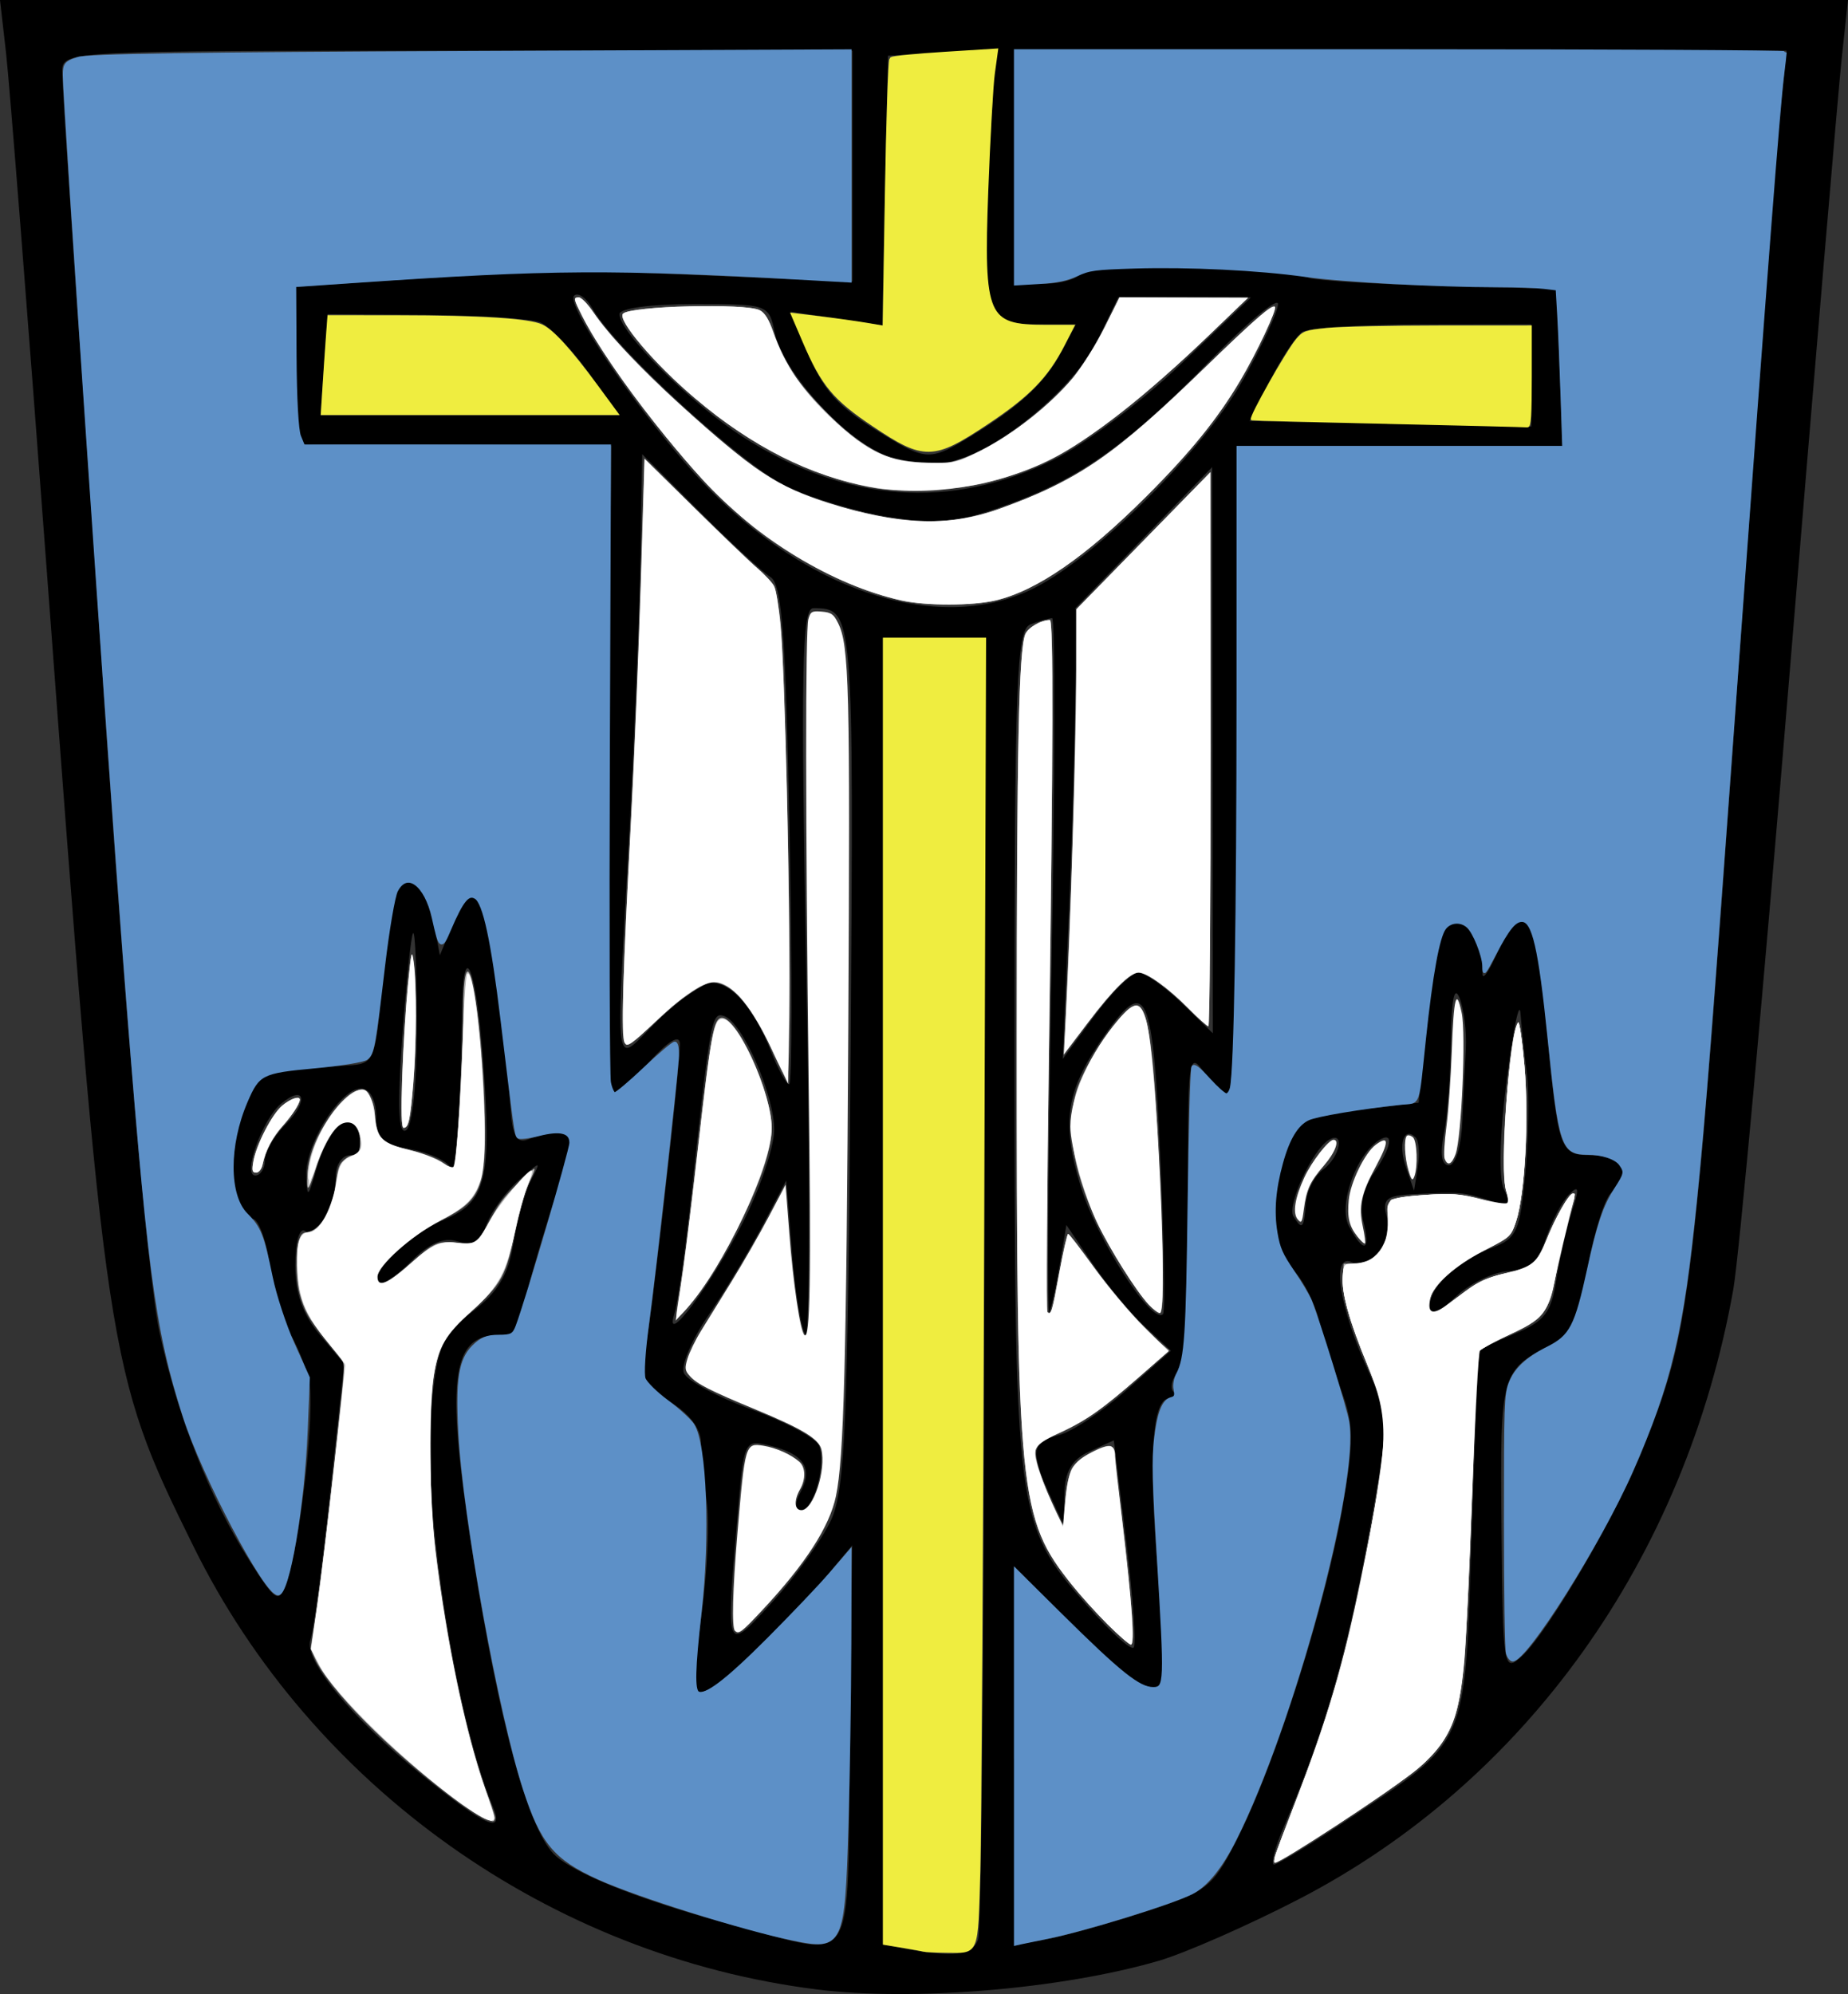 <?xml version="1.0" encoding="UTF-8" standalone="no"?>
<!-- Created with Inkscape (http://www.inkscape.org/) -->

<svg
   xmlns:dc="http://purl.org/dc/elements/1.1/"
   xmlns:cc="http://creativecommons.org/ns#"
   xmlns:rdf="http://www.w3.org/1999/02/22-rdf-syntax-ns#"
   xmlns:svg="http://www.w3.org/2000/svg"
   xmlns="http://www.w3.org/2000/svg"
   xmlns:sodipodi="http://sodipodi.sourceforge.net/DTD/sodipodi-0.dtd"
   xmlns:inkscape="http://www.inkscape.org/namespaces/inkscape"
   version="1.1"
   width="182.402"
   height="196.777"
   id="svg2"
   inkscape:version="0.91 r13725"
   sodipodi:docname="Oberammergau-coat-of-arms.svg">
  <rect width="100%" height="100%" fill="#333333" stroke="none"/>
  <sodipodi:namedview
     pagecolor="#ffffff"
     bordercolor="#666666"
     borderopacity="1"
     objecttolerance="10"
     gridtolerance="10"
     guidetolerance="10"
     inkscape:pageopacity="0"
     inkscape:pageshadow="2"
     inkscape:window-width="1366"
     inkscape:window-height="705"
     id="namedview12"
     showgrid="false"
     inkscape:zoom="1.6961019"
     inkscape:cx="93.79012"
     inkscape:cy="103.85325"
     inkscape:window-x="-8"
     inkscape:window-y="-8"
     inkscape:window-maximized="1"
     inkscape:current-layer="layer1" />
  <defs
     id="defs4" />
  <g
     transform="translate(-325.942,-268.259)"
     id="layer1">
    <path
       d="m 406.586,464.586 c -26.322,-3.28 -49.857,-20.006 -61.559,-43.747 -8.528,-17.303 -8.632,-17.987 -14.417,-95.579 -1.907,-25.575 -3.737,-48.862 -4.068,-51.75 l -0.601,-5.25 91.201,0 91.201,0 -0.62,5.75 c -0.341,3.163 -2.657,30.5 -5.148,60.75 -2.491,30.25 -4.991,57.595 -5.556,60.766 -4.73,26.524 -20.461,48.573 -42.94,60.183 -4.981,2.573 -11.18,5.296 -13.775,6.052 -9.564,2.785 -24.202,4.012 -33.719,2.826 z m 15.893,-4.908 c 0.334,-0.87 0.607,-30.12 0.607,-65 l 0,-63.418 -5,0 -5,0 0,64.43 0,64.43 2.25,0.433 c 4.642,0.894 6.554,0.66 7.143,-0.876 z m -12.658,-19.172 0.235,-19.746 -2.505,3 c -6.24,7.474 -11.879,12.42 -12.945,11.354 -0.229,-0.229 0.04,-3.714 0.598,-7.744 0.558,-4.03 0.777,-8.965 0.486,-10.968 -0.291,-2.003 -0.546,-4.629 -0.567,-5.835 -0.024,-1.364 -1.197,-2.876 -3.104,-4 -2.478,-1.46 -2.961,-2.286 -2.516,-4.307 0.616,-2.799 3.572,-28.663 3.543,-31 -0.012,-0.949 -1.105,-0.306 -2.975,1.75 -1.626,1.788 -3.3,3.25 -3.721,3.25 -0.42,10e-5 -0.609,-14.4 -0.419,-32 l 0.345,-32 -14.345,-0.118 c -7.89,-0.065 -14.908,-0.045 -15.595,0.044 -0.908,0.118 -1.25,-1.996 -1.25,-7.729 l 0,-7.891 11.75,-0.792 c 13.965,-0.941 14.209,-0.943 30.5,-0.265 l 12.75,0.531 0,-11.39 0,-11.39 -39,0 c -38.458,0 -39,0.028 -39,2.019 0,1.111 0.67,11.573 1.488,23.25 0.819,11.677 1.709,24.606 1.98,28.731 2.514,38.366 4.897,66.603 6.105,72.347 1.732,8.231 4.97,16.481 8.879,22.618 2.607,4.092 2.91,4.288 3.63,2.341 1.41,-3.812 2.934,-17.39 2.26,-20.131 -0.362,-1.471 -1.227,-3.575 -1.922,-4.675 -0.695,-1.1 -1.573,-4.121 -1.95,-6.714 -0.377,-2.593 -1.162,-4.618 -1.744,-4.5 -0.582,0.118 -1.383,-1.283 -1.781,-3.113 -0.782,-3.593 1.487,-11.038 3.457,-11.344 1.606,-0.25 4.724,-0.526 7.769,-0.687 2.549,-0.135 2.699,-0.449 3.301,-6.892 0.347,-3.712 0.841,-7.763 1.099,-9 0.741,-3.563 3.255,-2.701 4.02,1.38 l 0.681,3.63 1.39,-3.305 c 0.906,-2.154 1.73,-2.964 2.368,-2.327 0.905,0.905 2.602,11.805 3.212,20.63 0.199,2.875 0.612,3.622 1.76,3.176 1.709,-0.664 2.06,-0.717 3.635,-0.553 0.773,0.081 0.558,1.794 -0.671,5.368 -0.993,2.888 -2.345,7.37 -3.004,9.96 -0.659,2.591 -1.481,4.675 -1.829,4.632 -5.783,-0.722 -6.463,3.418 -3.578,21.799 2.614,16.657 5.56,27.287 8.187,29.539 2.288,1.962 9.008,4.559 17.761,6.865 12.065,3.179 10.965,4.921 11.235,-17.8 z m 29.248,16.377 c 6.206,-2.032 6.6,-2.358 9.219,-7.623 3.679,-7.397 8.531,-22.769 10.158,-32.183 1.126,-6.516 1.113,-8.263 -0.084,-11.5 -0.777,-2.099 -1.78,-5.26 -2.229,-7.023 -0.449,-1.763 -1.544,-3.933 -2.432,-4.821 -2.316,-2.316 -2.536,-7.649 -0.521,-12.634 0.938,-2.322 1.824,-2.748 6.93,-3.341 l 5.855,-0.68 0.603,-5.659 c 1.072,-10.067 1.581,-12.159 2.957,-12.159 1.486,0 2.948,2.659 2.75,5 -0.07,0.825 0.535,0.037 1.345,-1.75 2.669,-5.892 3.932,-4.264 4.909,6.326 1.215,13.164 1.304,13.424 4.603,13.424 3.082,0 3.879,1.676 1.791,3.764 -0.64,0.64 -1.675,3.991 -2.3,7.445 -0.847,4.681 -1.669,6.547 -3.229,7.325 -5.357,2.671 -5.396,2.806 -5.25,18.188 0.133,13.97 0.194,14.36 1.993,12.732 2.578,-2.334 9.437,-14.078 11.962,-20.483 4.8,-12.178 4.815,-12.306 9.961,-84.472 1.647,-23.1 3.272,-44.587 3.609,-47.75 l 0.614,-5.75 -38.098,0 -38.098,0 0,11.5 0,11.5 2.941,0 c 1.618,0 3.226,-0.461 3.574,-1.024 0.62,-1.002 19.452,-0.632 22.554,0.444 0.787,0.273 6.606,0.627 12.931,0.788 l 11.5,0.292 0.292,7.75 0.292,7.75 -16.042,0 -16.042,0 0,32 c 0,17.703 -0.392,32 -0.878,32 -0.483,0 -1.597,-1.012 -2.475,-2.25 -1.49,-2.099 -1.59,-1.226 -1.495,12.994 0.067,9.918 -0.288,15.715 -1.016,16.592 -0.615,0.741 -0.823,1.644 -0.461,2.006 0.362,0.362 0.184,0.658 -0.395,0.658 -1.7,0 -2.094,5.779 -1.148,16.832 0.486,5.683 0.629,10.746 0.316,11.253 -0.871,1.409 -3.651,-0.454 -9.332,-6.256 l -5.115,-5.224 0,18.672 0,18.672 3.25,-0.602 c 1.788,-0.331 6.168,-1.557 9.733,-2.725 z m 19.882,-9.037 c 11.987,-7.975 11.541,-6.959 12.243,-27.916 0.335,-9.994 0.672,-18.277 0.75,-18.407 0.078,-0.13 1.689,-0.883 3.582,-1.674 2.859,-1.195 3.539,-2.084 4.024,-5.263 0.321,-2.104 1.014,-5.145 1.541,-6.758 0.759,-2.321 0.702,-2.676 -0.274,-1.706 -0.677,0.674 -1.709,2.63 -2.292,4.347 -0.81,2.384 -1.685,3.149 -3.702,3.237 -1.453,0.064 -3.788,1.193 -5.189,2.509 -1.895,1.781 -2.548,2.004 -2.548,0.874 0,-1.899 2.68,-4.377 6.166,-5.702 2.393,-0.91 2.721,-1.651 3.244,-7.32 0.32,-3.469 0.387,-7.882 0.15,-9.807 -0.238,-1.925 -0.52,-4.625 -0.628,-6 -0.108,-1.375 -0.718,1.55 -1.357,6.5 -0.692,5.362 -0.806,9.746 -0.282,10.845 0.762,1.599 0.569,1.746 -1.456,1.1 -2.545,-0.811 -2.837,-0.835 -7.492,-0.602 -2.635,0.132 -3.07,0.489 -2.632,2.163 0.65,2.485 -1.52,5.282 -3.506,4.52 -1.975,-0.758 -1.139,4.535 1.701,10.769 2.005,4.4 2.023,4.85 0.541,13.379 -2.359,13.578 -4.652,21.741 -8.867,31.576 -0.884,2.062 -1.324,3.75 -0.978,3.75 0.346,0 3.614,-1.986 7.263,-4.414 z m -84.375,-1.336 c -3.808,-9.217 -7.031,-30.382 -6.038,-39.656 0.637,-5.95 1.045,-6.872 4.05,-9.164 2.493,-1.902 3.518,-3.612 4.035,-6.739 0.382,-2.305 1.157,-5.091 1.723,-6.191 1.029,-2 1.029,-2 -1.231,0 -1.243,1.1 -2.659,3.043 -3.146,4.317 -0.659,1.723 -1.394,2.156 -2.869,1.688 -1.37,-0.435 -2.793,0.181 -4.605,1.993 -1.442,1.442 -2.872,2.373 -3.177,2.068 -0.932,-0.932 3.075,-4.762 6.499,-6.211 4.141,-1.753 4.68,-4.024 3.786,-15.956 -0.691,-9.216 -1.975,-12.064 -2.059,-4.566 -0.098,8.813 -0.656,16.57 -1.111,15.448 -0.272,-0.67 -2.036,-1.508 -3.921,-1.861 -2.738,-0.514 -3.427,-1.111 -3.427,-2.973 0,-2.591 -1.07,-3.672 -2.606,-2.632 -2.124,1.438 -4.391,5.734 -4.304,8.157 0.083,2.326 0.162,2.279 0.996,-0.597 1.242,-4.285 3.49,-6.104 4.198,-3.397 0.345,1.321 0.041,2.021 -0.878,2.021 -0.774,0 -1.406,0.93 -1.406,2.066 0,2.798 -1.879,6.127 -3.05,5.403 -0.539,-0.333 -0.95,1.135 -0.95,3.395 0,2.751 0.746,4.869 2.414,6.851 l 2.414,2.869 -1.416,12.958 c -0.779,7.127 -1.638,13.553 -1.91,14.28 -0.719,1.926 4.058,7.731 10.954,13.31 6.372,5.156 8.215,5.973 7.036,3.118 z M 437.1,420.376 l -1.222,-9.979 -2.396,1.092 c -1.74,0.793 -2.418,1.937 -2.477,4.181 l -0.081,3.089 -1.374,-3 c -1.937,-4.23 -1.79,-5.201 0.887,-5.873 1.293,-0.324 4.313,-2.331 6.712,-4.46 l 4.361,-3.87 -2.578,-2.398 c -1.418,-1.319 -3.738,-4.112 -5.156,-6.205 l -2.577,-3.807 -0.638,3.807 c -0.351,2.094 -0.819,4.257 -1.041,4.807 -0.222,0.55 -0.129,-14.637 0.205,-33.75 0.334,-19.113 0.364,-34.75 0.067,-34.75 -0.298,0 -1.253,0.273 -2.123,0.607 -1.407,0.54 -1.582,5.162 -1.582,41.822 0,46.426 0.07,46.961 7.198,55.059 2.226,2.529 4.271,4.376 4.543,4.104 0.272,-0.272 -0.055,-4.986 -0.727,-10.475 z m -29.128,-2.117 c 1.387,-3.009 1.657,-9.446 1.923,-45.904 0.322,-44.063 0.324,-44.036 -3.672,-44.081 -1.137,-0.013 -1.252,5.971 -0.693,36.208 0.368,19.923 0.334,35.889 -0.075,35.479 -0.409,-0.409 -1.007,-3.997 -1.328,-7.973 l -0.583,-7.229 -2.366,4.5 c -1.301,2.475 -3.693,6.437 -5.315,8.805 -1.622,2.368 -2.713,4.921 -2.424,5.674 0.289,0.753 3.296,2.379 6.682,3.614 3.386,1.235 6.387,2.845 6.668,3.578 0.713,1.859 -0.528,6.329 -1.758,6.329 -0.669,0 -0.687,-0.615 -0.051,-1.804 1.231,-2.3 0.289,-3.721 -3,-4.525 -2.596,-0.634 -2.607,-0.612 -3.25,6.997 -1.154,13.649 -1.203,13.534 3.532,8.332 2.253,-2.475 4.822,-6.075 5.709,-8 z m -8.672,-29.424 c 1.647,-3.262 3.02,-7.313 3.051,-9.003 0.064,-3.431 -3.123,-10.72 -4.945,-11.31 -1.221,-0.396 -1.323,0.165 -3.258,17.895 -0.58,5.311 -1.318,10.486 -1.642,11.5 -1.118,3.503 3.675,-2.904 6.794,-9.082 z m 41.161,-6.438 c -0.737,-16.325 -1.368,-17.765 -5.344,-12.182 -3.96,5.562 -4.473,8.631 -2.52,15.081 1.578,5.211 7.055,13.731 8.134,12.652 0.228,-0.228 0.107,-7.226 -0.269,-15.551 z m 20.049,6.417 c -0.378,-1.506 -8.3e-4,-3.321 0.981,-4.723 1.801,-2.571 2.099,-4.262 0.588,-3.327 -2.302,1.423 -4.076,6.472 -2.988,8.505 1.459,2.726 2.161,2.501 1.419,-0.455 z m -5.682,-1.785 c 0.092,-1.227 0.863,-2.739 1.713,-3.36 1.682,-1.23 2.18,-3.92 0.538,-2.905 -1.608,0.994 -4.133,6.461 -3.475,7.525 0.868,1.404 1.037,1.23 1.224,-1.26 z m 10.838,-6.522 c -1.154,-1.154 -1.746,0.653 -0.959,2.927 l 0.805,2.325 0.368,-2.336 c 0.202,-1.285 0.106,-2.597 -0.213,-2.917 z m -113.581,2.253 c 0,-0.825 0.938,-2.438 2.083,-3.583 2.27,-2.27 1.866,-3.949 -0.482,-2.001 -1.845,1.531 -3.844,7.084 -2.55,7.084 0.521,0 0.948,-0.675 0.948,-1.5 z m 118.186,-3.75 c 0.103,-2.337 0.261,-5.6 0.353,-7.25 0.092,-1.65 -0.186,-3.9 -0.616,-5 -0.517,-1.321 -0.806,0.078 -0.853,4.125 -0.039,3.369 -0.352,7.531 -0.695,9.25 -0.404,2.019 -0.227,3.125 0.5,3.125 0.628,0 1.207,-1.879 1.311,-4.25 z m -103.186,-9.476 c 0,-5.284 -0.166,-9.42 -0.369,-9.191 -0.203,0.229 -0.683,4.85 -1.068,10.268 -0.489,6.892 -0.378,9.653 0.369,9.191 0.637,-0.394 1.068,-4.535 1.068,-10.268 z m 36.789,-18.866 c -0.376,-19.711 -0.749,-24.764 -1.879,-25.459 -0.776,-0.477 -3.943,-3.402 -7.038,-6.499 l -5.628,-5.632 -0.166,9.796 c -0.091,5.388 -0.585,17.692 -1.098,27.341 -1.344,25.294 -1.67,23.124 2.812,18.748 2.086,-2.037 4.491,-3.703 5.345,-3.703 1.956,0 4.161,2.558 5.819,6.75 0.707,1.788 1.514,3.25 1.794,3.25 0.279,0 0.297,-11.066 0.039,-24.592 z m 34.42,13.592 c 0.658,0 2.581,1.343 4.275,2.984 l 3.078,2.984 -0.031,-27.936 -0.031,-27.936 -6.75,6.96 -6.75,6.96 -0.011,7.742 c -0.006,4.258 -0.287,14.267 -0.624,22.242 l -0.614,14.5 3.131,-4.25 c 1.722,-2.337 3.669,-4.25 4.327,-4.25 z M 428.093,326.256 c 6.191,-3.158 16.701,-13.649 20.525,-20.487 1.907,-3.411 3.468,-6.788 3.468,-7.504 0,-0.717 -3.038,1.812 -6.75,5.619 -8.067,8.272 -13.007,11.739 -20.454,14.357 -4.626,1.626 -6.518,1.797 -11.291,1.02 -3.153,-0.513 -7.695,-1.883 -10.092,-3.043 -4.31,-2.087 -16.863,-13.591 -19.048,-17.458 -0.622,-1.1 -1.448,-1.697 -1.837,-1.327 -0.858,0.816 5.662,10.542 11.464,17.104 10.493,11.865 24.364,16.644 34.015,11.72 z m 1.781,-12.594 c 3.055,-1.495 8.7,-5.717 12.545,-9.384 l 6.991,-6.666 -6.54,-0.018 -6.54,-0.018 -2.095,4.312 c -2.261,4.655 -9.772,10.868 -14.396,11.91 -1.511,0.34 -4.316,0.101 -6.234,-0.532 -4.061,-1.34 -10.411,-8.28 -11.214,-12.256 -0.546,-2.701 -0.687,-2.75 -7.931,-2.75 -4.236,0 -7.375,0.424 -7.375,0.997 0,1.82 7.03,8.814 12.183,12.12 10.091,6.475 20.459,7.25 30.605,2.286 z m -8.137,-2.332 c 4.823,-2.941 7.366,-5.304 8.953,-8.321 l 1.447,-2.75 -3.958,0 c -5.146,0 -5.486,-1.147 -4.648,-15.679 l 0.659,-11.429 -5.302,0.304 -5.302,0.304 -0.279,13.307 -0.279,13.307 -4.536,-0.68 -4.536,-0.68 1.529,3.658 c 1.78,4.26 3.069,5.684 7.707,8.511 4.166,2.54 4.611,2.547 8.546,0.148 z m 55.349,-6.026 0,-5.045 -10.75,0.015 c -5.912,0.008 -11.252,0.346 -11.866,0.75 -0.614,0.404 -2.033,2.545 -3.154,4.757 l -2.039,4.022 13.904,0.273 13.904,0.273 0,-5.045 z m -93.061,-0.295 c -1.691,-2.337 -3.831,-4.556 -4.756,-4.93 -0.925,-0.374 -6.027,-0.711 -11.336,-0.75 l -9.653,-0.07 -0.347,5.001 -0.347,5.001 14.756,-6.2e-4 14.756,-6.2e-4 -3.074,-4.25 z"
       id="path2830"
       style="fill:#000000" />
    <path
       d="m 412.254,310.146 c -3.895,-2.605 -5.028,-3.969 -6.87,-8.267 l -1.057,-2.467 2.664,0.324 c 1.465,0.178 3.487,0.462 4.493,0.632 l 1.829,0.308 0.22,-13.174 c 0.121,-7.246 0.321,-13.262 0.444,-13.37 0.123,-0.108 2.47,-0.337 5.216,-0.509 l 4.992,-0.314 -0.3,2.186 c -0.165,1.202 -0.457,6.409 -0.649,11.571 -0.467,12.546 -0.05,13.5 5.91,13.5 l 2.505,0 -0.845,1.641 c -1.627,3.16 -3.398,4.978 -7.516,7.718 -5.273,3.509 -6.096,3.525 -11.036,0.221 l 0,0 z"
       id="path2846"
       style="fill:#efed40;fill-opacity:1;stroke:#efed40;stroke-width:0.505;stroke-opacity:1" />
    <path
       d="m 462.99,309.965 c -7.361,-0.165 -13.415,-0.316 -13.452,-0.337 -0.243,-0.136 3.452,-6.674 4.425,-7.827 0.649,-0.769 0.838,-0.837 2.966,-1.057 1.25,-0.13 6.279,-0.238 11.175,-0.24 l 8.902,-0.004 0,4.925 c 0,3.794 -0.072,4.915 -0.316,4.883 -0.174,-0.023 -6.339,-0.177 -13.7,-0.341 z"
       id="path2848"
       style="fill:#efed40;fill-opacity:1;stroke:#efed40;stroke-width:0.253;stroke-opacity:1" />
    <path
       d="m 357.905,306.371 c 0.094,-1.493 0.241,-3.652 0.327,-4.798 l 0.156,-2.083 6.844,0.007 c 8.198,0.009 12.938,0.31 14.183,0.901 1.086,0.515 2.793,2.393 5.432,5.974 l 2.001,2.715 -14.557,0 -14.557,0 0.171,-2.715 z"
       id="path2850"
       style="fill:#efed40;fill-opacity:1;stroke:#efed40;stroke-width:0.253;stroke-opacity:1" />
    <path
       d="m 417.127,460.742 c -0.139,-0.044 -1.076,-0.216 -2.083,-0.382 l -1.831,-0.302 0,-64.374 0,-64.374 4.966,0 4.966,0 -0.183,57.263 c -0.101,31.495 -0.275,60.437 -0.386,64.317 -0.241,8.394 -0.073,7.985 -3.266,7.952 -1.061,-0.011 -2.043,-0.056 -2.182,-0.099 z"
       id="path2852"
       style="fill:#efed40;fill-opacity:1;stroke:#efed40;stroke-width:0.253;stroke-opacity:1" />
    <path
       d="m 404.263,459.6 c -4.943,-1.013 -15.459,-4.313 -19.264,-6.045 -4.265,-1.941 -5.551,-3.492 -7.263,-8.753 -2.434,-7.477 -5.947,-26.861 -6.381,-35.205 -0.271,-5.204 0.033,-7.131 1.326,-8.424 0.784,-0.784 1.345,-1.013 2.478,-1.013 1.269,0 1.515,-0.132 1.841,-0.982 0.932,-2.432 5.32,-17.394 5.32,-18.139 0,-1.125 -1.05,-1.399 -3.224,-0.842 -0.97,0.249 -1.861,0.354 -1.981,0.235 -0.221,-0.221 -0.304,-0.824 -1.592,-11.522 -0.946,-7.854 -1.752,-11.591 -2.612,-12.106 -0.779,-0.467 -1.377,0.253 -2.618,3.15 -0.83,1.939 -0.87,1.909 -1.552,-1.129 -0.751,-3.349 -2.644,-4.719 -3.7,-2.677 -0.281,0.543 -0.851,3.878 -1.267,7.411 -0.939,7.978 -1.056,8.622 -1.659,9.122 -0.268,0.222 -2.571,0.595 -5.118,0.83 -5.243,0.482 -5.592,0.658 -6.783,3.427 -1.867,4.339 -1.856,9.317 0.024,11.197 1.309,1.309 1.591,2.021 2.449,6.189 0.37,1.798 1.345,4.762 2.167,6.586 l 1.493,3.316 -0.212,5.2 c -0.304,7.451 -1.781,16.093 -2.75,16.093 -1.216,0 -7.325,-11.586 -9.228,-17.5 -2.784,-8.655 -3.549,-14.527 -5.928,-45.536 -1.571,-20.468 -5.909,-84.2 -5.909,-86.809 0,-1.065 0.144,-1.239 1.339,-1.619 0.987,-0.313 11.193,-0.468 38.75,-0.587 l 37.411,-0.161 0,11.327 0,11.327 -4.018,-0.225 c -19.527,-1.094 -25.331,-1.06 -44.732,0.262 l -6.071,0.414 0.037,6.964 c 0.022,4.237 0.194,7.349 0.438,7.946 l 0.401,0.982 15.098,-9e-5 15.098,-1e-4 -0.113,30.801 c -0.062,16.941 -0.015,31.325 0.105,31.964 0.12,0.64 0.371,1.163 0.558,1.163 0.187,0 1.524,-1.125 2.972,-2.5 1.448,-1.375 2.778,-2.5 2.957,-2.5 0.179,0 0.274,0.683 0.212,1.518 -0.221,2.957 -2.269,21.231 -2.912,25.982 -0.388,2.87 -0.534,5.137 -0.359,5.6 0.161,0.428 1.185,1.437 2.274,2.242 1.089,0.805 2.227,1.839 2.529,2.299 1.239,1.89 1.582,10.894 0.709,18.608 -0.617,5.458 -0.669,7.556 -0.192,7.851 0.737,0.455 2.854,-1.15 7.004,-5.311 2.373,-2.379 5.143,-5.29 6.156,-6.468 l 1.841,-2.143 -0.021,9.107 c -0.012,5.009 -0.141,13.125 -0.288,18.036 -0.348,11.667 -0.514,12.016 -5.238,11.048 z"
       id="path2854"
       style="fill:#5d90c7;fill-opacity:1;stroke:#5d90c7;stroke-width:0.357;stroke-opacity:1" />
    <path
       d="m 426.148,441.635 0,-18.501 4.483,4.437 c 5.845,5.786 7.739,7.3 9.133,7.3 1.221,0 1.239,-0.467 0.489,-12.867 -0.451,-7.464 -0.506,-9.666 -0.287,-11.64 0.293,-2.643 0.773,-3.89 1.576,-4.1 0.418,-0.109 0.486,-0.273 0.364,-0.881 -0.093,-0.467 0.008,-1.051 0.27,-1.558 0.801,-1.548 0.946,-3.744 1.111,-16.81 0.091,-7.223 0.261,-13.281 0.377,-13.463 0.154,-0.242 0.583,0.08 1.596,1.2 0.762,0.842 1.537,1.531 1.723,1.531 0.186,0 0.404,-0.313 0.485,-0.694 0.398,-1.882 0.646,-16.699 0.648,-38.765 l 0.002,-24.433 16.073,0 16.073,0 -0.168,-5.114 c -0.092,-2.813 -0.238,-6.322 -0.323,-7.798 l -0.155,-2.684 -1.292,-0.155 c -0.711,-0.085 -2.769,-0.156 -4.575,-0.158 -5.964,-0.005 -15.349,-0.509 -18.94,-1.017 -4.621,-0.655 -11.561,-0.995 -16.92,-0.83 -3.879,0.119 -4.424,0.192 -5.65,0.758 -1.015,0.469 -1.954,0.662 -3.725,0.768 l -2.368,0.141 0,-11.528 0,-11.528 38.007,0 c 20.904,0 38.007,0.088 38.007,0.196 0,0.108 -0.112,1.102 -0.248,2.21 -0.419,3.4 -1.649,19.369 -4.423,57.446 -2.77,38.016 -3.334,45.254 -4.186,53.664 -1.318,13.019 -2.495,17.995 -6.31,26.682 -3.092,7.038 -10.405,18.649 -11.746,18.649 -0.193,0 -0.438,-0.313 -0.545,-0.694 -0.107,-0.382 -0.194,-6.263 -0.194,-13.069 0,-11.349 0.038,-12.473 0.458,-13.562 0.54,-1.399 1.654,-2.447 3.697,-3.478 2.332,-1.177 2.814,-2.107 4.068,-7.835 0.959,-4.381 1.555,-6.15 2.642,-7.836 0.997,-1.548 1.026,-1.69 0.493,-2.452 -0.435,-0.621 -1.791,-1.073 -3.229,-1.075 -2.494,-0.004 -2.729,-0.707 -3.832,-11.464 -0.907,-8.846 -1.522,-11.518 -2.651,-11.518 -0.705,0 -1.36,0.808 -2.643,3.263 -1.093,2.091 -1.132,2.134 -1.141,1.227 -0.009,-1.044 -0.97,-3.424 -1.587,-3.934 -0.703,-0.58 -1.713,-0.489 -2.238,0.202 -0.64,0.842 -1.31,4.514 -1.982,10.859 -0.736,6.949 -0.475,6.233 -2.344,6.432 -4.038,0.432 -8.353,1.158 -9.164,1.543 -1.105,0.525 -1.943,1.91 -2.605,4.312 -0.727,2.637 -0.898,4.805 -0.544,6.906 0.257,1.523 0.526,2.136 1.666,3.802 0.748,1.092 1.531,2.417 1.74,2.943 0.828,2.085 3.466,10.634 3.678,11.919 0.996,6.031 -5.447,29.871 -11.136,41.208 -1.374,2.738 -2.846,4.554 -4.271,5.27 -2.058,1.033 -10.644,3.684 -14.301,4.415 -1.099,0.22 -2.255,0.458 -2.567,0.529 l -0.568,0.129 0,-18.501 z"
       id="path2874"
       style="fill:#5d90c7;fill-opacity:1;stroke:#5d90c7;stroke-width:0.253;stroke-opacity:1" />
    <path
       style="fill:#ffffff;fill-opacity:1;fill-rule:evenodd;stroke:none;stroke-width:12.236;stroke-miterlimit:4;stroke-dasharray:none;stroke-opacity:1;opacity:0.627"
       d="m 47.203,179.142 c -0.506,-0.289 -1.618,-1.051 -2.469,-1.692 -6.39,-4.809 -12.323,-10.812 -13.662,-13.822 l -0.415,-0.932 0.448,-2.924 c 0.538,-3.513 1.215,-9.106 2.217,-18.312 0.718,-6.599 0.731,-6.859 0.373,-7.326 -0.204,-0.267 -0.96,-1.207 -1.68,-2.089 -1.514,-1.857 -2.012,-2.756 -2.445,-4.417 -0.369,-1.417 -0.39,-4.249 -0.039,-5.278 0.205,-0.603 0.353,-0.731 0.848,-0.74 1.236,-0.021 2.473,-2.28 2.837,-5.183 0.151,-1.204 0.286,-1.563 0.731,-1.946 0.3,-0.258 0.725,-0.469 0.944,-0.469 0.566,0 0.893,-0.737 0.729,-1.637 -0.297,-1.626 -1.168,-2.131 -2.232,-1.294 -0.682,0.537 -1.679,2.463 -2.271,4.391 -0.669,2.177 -0.89,2.297 -0.757,0.408 0.133,-1.89 0.779,-3.588 2.147,-5.645 1.049,-1.578 2.345,-2.685 3.144,-2.685 0.727,0 1.239,1.001 1.381,2.697 0.185,2.212 0.577,2.589 3.359,3.232 1.703,0.394 3.176,1.014 3.8,1.601 0.247,0.232 0.505,0.333 0.572,0.224 0.35,-0.566 0.954,-10.329 0.964,-15.571 0.005,-2.476 0.161,-3.856 0.436,-3.856 0.68,0 1.672,9.078 1.708,15.634 0.031,5.676 -0.606,7.043 -4.1,8.791 -3.974,1.988 -7.368,5.315 -6.405,6.278 0.35,0.35 1.317,-0.234 3.22,-1.946 2.221,-1.998 2.578,-2.157 4.448,-1.988 0.941,0.085 1.68,0.054 1.933,-0.082 0.226,-0.121 0.857,-1.083 1.402,-2.139 0.769,-1.49 1.36,-2.284 2.638,-3.551 0.906,-0.898 1.69,-1.589 1.742,-1.538 0.052,0.052 -0.087,0.455 -0.309,0.896 -0.615,1.225 -1.026,2.616 -1.701,5.758 -0.919,4.279 -1.322,4.921 -5.168,8.227 -2.551,2.192 -3.076,4.436 -3.062,13.082 0.008,4.716 0.099,6.577 0.477,9.693 1.181,9.747 3.18,19.008 5.325,24.674 0.298,0.788 0.542,1.561 0.542,1.72 0,0.435 -0.625,0.343 -1.65,-0.243 z"
       id="path4144"
       inkscape:connector-curvature="0"
       transform="translate(325.942,268.259)" />
    <path
       style="opacity:0.627;fill:#ffffff;fill-opacity:1;fill-rule:evenodd;stroke:none;stroke-width:58.7;stroke-miterlimit:4;stroke-dasharray:none;stroke-opacity:1"
       d="m 47.037,178.991 c -4.224,-2.412 -13.833,-11.485 -15.458,-14.598 l -0.864,-1.654 0.64,-4.537 c 0.553,-3.925 2.712,-22.559 2.712,-23.413 1.8e-5,-0.167 -0.711,-1.162 -1.58,-2.211 -2.243,-2.707 -2.909,-4.152 -3.073,-6.673 -0.206,-3.149 0.035,-4.044 1.179,-4.385 1.125,-0.336 2.26,-2.297 2.49,-4.304 0.228,-1.99 0.656,-2.836 1.602,-3.166 0.748,-0.261 0.857,-0.444 0.857,-1.447 0,-0.769 -0.192,-1.323 -0.582,-1.676 -0.544,-0.493 -0.63,-0.495 -1.324,-0.04 -0.81,0.531 -1.938,2.552 -2.532,4.539 -0.505,1.687 -0.983,1.155 -0.579,-0.645 0.724,-3.233 3.679,-7.399 5.102,-7.194 0.829,0.119 1.38,1.245 1.385,2.832 0.006,1.757 0.818,2.488 3.491,3.143 1.173,0.287 2.589,0.832 3.147,1.211 0.562,0.381 1.092,0.564 1.187,0.409 0.21,-0.34 0.669,-7.504 0.909,-14.21 0.097,-2.716 0.286,-4.938 0.419,-4.938 0.693,0 1.551,7.984 1.585,14.746 0.025,4.961 -0.003,5.222 -0.714,6.604 -0.636,1.238 -1.068,1.621 -3.094,2.741 -3.03,1.675 -5.343,3.468 -6.257,4.849 -0.729,1.101 -0.7,1.719 0.081,1.719 0.231,0 1.252,-0.705 2.267,-1.566 2.988,-2.535 3.26,-2.666 5.077,-2.453 1.861,0.219 2.141,0.026 3.301,-2.262 0.685,-1.352 3.877,-5.076 4.132,-4.821 0.057,0.057 -0.152,0.688 -0.465,1.402 -0.313,0.714 -0.863,2.691 -1.222,4.394 -0.905,4.291 -1.433,5.271 -4.18,7.755 -2.672,2.416 -3.281,3.417 -3.822,6.278 -0.574,3.033 -0.479,13.17 0.17,18.247 1.145,8.952 2.773,16.682 4.745,22.536 0.571,1.694 1.038,3.186 1.038,3.316 0,0.383 -0.363,0.275 -1.769,-0.528 z"
       id="path4146"
       inkscape:connector-curvature="0"
       transform="translate(325.942,268.259)" />
    <path
       style="opacity:0.627;fill:#ffffff;fill-opacity:1;fill-rule:evenodd;stroke:none;stroke-width:58.7;stroke-miterlimit:4;stroke-dasharray:none;stroke-opacity:1"
       d="m 77.385,106.044 c -0.252,-0.399 -0.887,-1.72 -1.413,-2.936 -1.676,-3.881 -3.8,-6.187 -5.702,-6.19 -0.899,-0.001 -4.598,2.665 -6.712,4.839 -0.723,0.743 -1.486,1.351 -1.695,1.351 -0.547,0 -0.495,-4.737 0.195,-17.688 0.637,-11.962 1.074,-22.549 1.367,-33.116 l 0.195,-7.027 4.901,4.833 c 2.695,2.658 5.527,5.369 6.291,6.024 0.765,0.655 1.521,1.535 1.682,1.956 0.16,0.421 0.426,2.332 0.591,4.246 0.402,4.668 0.968,29.876 0.852,37.959 -0.086,5.987 -0.127,6.419 -0.551,5.748 z"
       id="path4148"
       inkscape:connector-curvature="0"
       transform="translate(325.942,268.259)" />
    <path
       style="opacity:0.627;fill:#ffffff;fill-opacity:1;fill-rule:evenodd;stroke:none;stroke-width:58.7;stroke-miterlimit:4;stroke-dasharray:none;stroke-opacity:1"
       d="M 88.993,59.262 C 84.467,58.263 79.237,55.72 74.843,52.382 69.73,48.497 61.538,38.626 57.925,31.998 c -1.341,-2.461 -1.397,-2.651 -0.781,-2.651 0.237,0 0.99,0.829 1.674,1.842 2.103,3.118 10.261,10.91 15.582,14.884 2.986,2.23 6.638,3.678 12.134,4.811 4.532,0.934 8.216,0.713 12.309,-0.739 5.255,-1.864 9.37,-4.202 13.438,-7.635 0.973,-0.821 3.891,-3.56 6.485,-6.086 4.597,-4.477 6.814,-6.405 7.07,-6.148 0.234,0.234 -1.775,4.504 -3.448,7.326 -2.191,3.696 -4.901,7.034 -9.22,11.356 -5.961,5.967 -10.839,9.338 -14.891,10.293 -2.31,0.544 -6.841,0.55 -9.285,0.011 l 0,6e-6 z"
       id="path4150"
       inkscape:connector-curvature="0"
       transform="translate(325.942,268.259)" />
    <path
       style="opacity:0.627;fill:#ffffff;fill-opacity:1;fill-rule:evenodd;stroke:none;stroke-width:58.7;stroke-miterlimit:4;stroke-dasharray:none;stroke-opacity:1"
       d="M 86.537,48.189 C 81.867,47.47 76.537,45.152 71.677,41.728 67.192,38.569 60.723,31.725 61.493,30.954 c 0.769,-0.769 12.085,-1.055 13.497,-0.342 0.538,0.271 0.905,0.895 1.36,2.305 0.887,2.752 2.442,5.028 5.53,8.092 3.809,3.78 7.029,5.158 11.088,4.745 3.426,-0.348 9.45,-4.305 13.025,-8.556 0.971,-1.155 2.261,-3.213 3.083,-4.918 l 1.413,-2.932 6.35,0.015 6.35,0.015 -3.685,3.541 c -9.534,9.162 -15.411,13.059 -22.217,14.731 -2.806,0.69 -8.063,0.953 -10.75,0.54 z"
       id="path4152"
       inkscape:connector-curvature="0"
       transform="translate(325.942,268.259)" />
    <path
       style="opacity:0.627;fill:#ffffff;fill-opacity:1;fill-rule:evenodd;stroke:none;stroke-width:58.7;stroke-miterlimit:4;stroke-dasharray:none;stroke-opacity:1"
       d="m 66.754,129.872 c -0.004,-0.243 0.181,-1.503 0.41,-2.801 0.229,-1.297 0.963,-7.124 1.63,-12.948 1.35,-11.784 1.621,-13.396 2.297,-13.655 1.46,-0.56 5.079,7.201 5.079,10.893 0,2.824 -2.354,8.581 -5.75,14.06 -1.752,2.827 -3.655,5.138 -3.666,4.45 z"
       id="path4154"
       inkscape:connector-curvature="0"
       transform="translate(325.942,268.259)" />
    <path
       style="opacity:0.627;fill:#ffffff;fill-opacity:1;fill-rule:evenodd;stroke:none;stroke-width:58.7;stroke-miterlimit:4;stroke-dasharray:none;stroke-opacity:1"
       d="m 109.33,160.309 c -1.098,-1.094 -2.684,-2.852 -3.526,-3.906 -5.241,-6.565 -5.46,-8.739 -5.45,-54.095 0.006,-28.575 0.205,-38.042 0.834,-39.697 0.253,-0.666 1.554,-1.427 2.441,-1.427 0.351,0 0.324,12.155 -0.094,42.221 -0.198,14.223 -0.267,25.952 -0.155,26.065 0.359,0.359 0.465,0.009 1.177,-3.887 0.384,-2.1 0.778,-3.818 0.875,-3.818 0.097,0 0.871,0.995 1.719,2.211 2.197,3.151 5.06,6.54 6.772,8.017 l 1.472,1.269 -2.884,2.537 c -3.659,3.219 -5.785,4.706 -8.2,5.732 -1.426,0.606 -1.964,0.995 -2.095,1.518 -0.186,0.742 0.881,3.959 2.074,6.246 l 0.674,1.294 0.185,-2.395 c 0.102,-1.318 0.386,-2.784 0.632,-3.26 0.535,-1.034 3.62,-2.697 3.965,-2.138 0.246,0.398 1.713,12.752 1.992,16.776 0.124,1.781 0.085,2.727 -0.112,2.727 -0.165,0 -1.199,-0.895 -2.297,-1.99 z"
       id="path4156"
       inkscape:connector-curvature="0"
       transform="translate(325.942,268.259)" />
    <path
       style="opacity:0.627;fill:#ffffff;fill-opacity:1;fill-rule:evenodd;stroke:none;stroke-width:58.7;stroke-miterlimit:4;stroke-dasharray:none;stroke-opacity:1"
       d="m 113.403,128.766 c -1.266,-1.339 -3.886,-5.517 -5.142,-8.197 -2.546,-5.433 -3.141,-10.107 -1.74,-13.662 1.215,-3.082 4.593,-7.694 5.635,-7.694 1.198,0 1.774,4.357 2.337,17.688 0.382,9.038 0.377,12.676 -0.015,12.676 -0.17,0 -0.654,-0.365 -1.075,-0.811 z"
       id="path4158"
       inkscape:connector-curvature="0"
       transform="translate(325.942,268.259)" />
    <path
       style="opacity:0.627;fill:#ffffff;fill-opacity:1;fill-rule:evenodd;stroke:none;stroke-width:58.7;stroke-miterlimit:4;stroke-dasharray:none;stroke-opacity:1"
       d="m 105.067,103.451 c 0.004,-0.304 0.204,-4.931 0.443,-10.281 0.239,-5.351 0.522,-14.993 0.628,-21.429 l 0.193,-11.701 6.571,-6.724 6.571,-6.724 0.016,27.342 c 0.009,15.038 -0.088,27.342 -0.215,27.342 -0.127,0 -1.022,-0.803 -1.99,-1.785 -1.968,-1.997 -4.092,-3.521 -4.905,-3.521 -0.833,0 -2.75,1.906 -5.141,5.112 -1.26,1.69 -2.176,2.689 -2.171,2.369 z"
       id="path4160"
       inkscape:connector-curvature="0"
       transform="translate(325.942,268.259)" />
    <path
       style="opacity:0.627;fill:#ffffff;fill-opacity:1;fill-rule:evenodd;stroke:none;stroke-width:58.7;stroke-miterlimit:4;stroke-dasharray:none;stroke-opacity:1"
       d="m 125.854,183.156 c 0.109,-0.365 1.101,-2.985 2.204,-5.822 3.406,-8.761 5.227,-15.38 7.218,-26.237 1.273,-6.941 1.627,-10.173 1.304,-11.901 -0.134,-0.715 -0.852,-2.726 -1.597,-4.47 -1.679,-3.932 -2.57,-7.114 -2.451,-8.757 l 0.091,-1.256 1.229,-0.018 c 1.489,-0.022 2.081,-0.471 2.821,-2.139 0.411,-0.926 0.51,-1.591 0.367,-2.442 -0.295,-1.745 0.03,-1.948 3.498,-2.185 2.604,-0.177 3.382,-0.115 5.6,0.451 1.417,0.361 2.659,0.575 2.759,0.475 0.1,-0.1 0.009,-0.708 -0.203,-1.351 -0.282,-0.854 -0.341,-2.343 -0.22,-5.529 0.16,-4.234 0.958,-10.606 1.386,-11.079 0.116,-0.129 0.387,1.78 0.601,4.241 0.456,5.236 0.054,12.764 -0.821,15.379 -0.491,1.468 -0.59,1.561 -2.869,2.711 -3.919,1.978 -5.746,3.75 -5.746,5.574 0,1.116 0.735,0.994 2.383,-0.396 2.059,-1.736 3.222,-2.336 5.421,-2.796 1.089,-0.228 2.227,-0.637 2.528,-0.91 0.301,-0.273 0.964,-1.497 1.474,-2.72 0.968,-2.325 2.041,-4.184 2.418,-4.191 0.284,-0.005 0.313,-0.173 -0.37,2.208 -0.325,1.134 -0.856,3.429 -1.179,5.099 -0.906,4.683 -1.137,4.985 -5.231,6.856 -2.588,1.183 -2.727,1.293 -2.725,2.162 0.005,2.961 -0.932,26.261 -1.175,29.216 -0.641,7.809 -1.571,9.295 -8.997,14.369 -3.367,2.301 -9.448,6.119 -9.745,6.119 -0.094,0 -0.081,-0.298 0.028,-0.663 z"
       id="path4162"
       inkscape:connector-curvature="0"
       transform="translate(325.942,268.259)" />
    <path
       style="opacity:0.627;fill:#ffffff;fill-opacity:1;fill-rule:evenodd;stroke:none;stroke-width:58.7;stroke-miterlimit:4;stroke-dasharray:none;stroke-opacity:1"
       d="m 25.014,114.616 c 0.316,-1.713 1.836,-4.663 2.836,-5.505 0.823,-0.693 1.742,-1.005 1.742,-0.593 0,0.389 -0.744,1.532 -1.675,2.573 -1.041,1.164 -1.706,2.435 -1.998,3.819 -0.1,0.473 -0.366,0.811 -0.64,0.811 -0.382,0 -0.431,-0.205 -0.265,-1.105 z"
       id="path4164"
       inkscape:connector-curvature="0"
       transform="translate(325.942,268.259)" />
    <path
       style="opacity:0.627;fill:#ffffff;fill-opacity:1;fill-rule:evenodd;stroke:none;stroke-width:58.7;stroke-miterlimit:4;stroke-dasharray:none;stroke-opacity:1"
       d="m 39.701,106.215 c 0.096,-2.797 0.346,-6.81 0.554,-8.918 0.354,-3.581 0.392,-3.726 0.577,-2.211 0.294,2.411 0.279,7.64 -0.034,11.664 -0.291,3.745 -0.462,4.549 -0.965,4.549 -0.209,0 -0.252,-1.636 -0.133,-5.085 z"
       id="path4166"
       inkscape:connector-curvature="0"
       transform="translate(325.942,268.259)" />
    <path
       style="opacity:1;fill:#ffffff;fill-opacity:1;fill-rule:evenodd;stroke:none;stroke-width:58.7;stroke-miterlimit:4;stroke-dasharray:none;stroke-opacity:1"
       d="m 125.855,183.156 c 0.11,-0.365 1.115,-3.022 2.232,-5.904 2.018,-5.204 3.517,-9.8 4.669,-14.31 1.845,-7.227 3.855,-18.566 3.877,-21.872 0.013,-2.07 -0.117,-2.574 -1.604,-6.21 -1.894,-4.628 -2.619,-7.223 -2.495,-8.923 0.084,-1.149 0.142,-1.22 0.939,-1.163 2.134,0.153 3.929,-2.184 3.541,-4.611 -0.287,-1.797 0.033,-1.996 3.61,-2.239 2.712,-0.185 3.43,-0.128 5.605,0.447 1.372,0.362 2.566,0.587 2.654,0.499 0.088,-0.088 -0.004,-0.657 -0.205,-1.265 -0.672,-2.036 0.29,-15.79 1.169,-16.709 0.123,-0.129 0.399,1.78 0.613,4.241 0.456,5.236 0.054,12.764 -0.821,15.379 -0.492,1.469 -0.587,1.56 -2.879,2.711 -3.894,1.957 -5.736,3.798 -5.736,5.731 0,0.964 0.765,0.748 2.574,-0.725 2.14,-1.743 2.958,-2.149 5.337,-2.644 2.306,-0.48 2.932,-1.06 3.876,-3.589 0.675,-1.809 2.066,-4.214 2.437,-4.215 0.284,-6.8e-4 0.313,-0.17 -0.37,2.211 -0.325,1.134 -0.856,3.429 -1.179,5.099 -0.9,4.651 -1.147,4.981 -5.086,6.794 -1.42,0.654 -2.642,1.362 -2.715,1.575 -0.073,0.213 -0.34,6.29 -0.591,13.505 -0.673,19.287 -0.975,21.907 -2.865,24.852 -0.502,0.782 -1.656,2.029 -2.565,2.772 -2.328,1.902 -13.497,9.225 -14.07,9.225 -0.083,0 -0.06,-0.298 0.05,-0.663 z"
       id="path4170"
       inkscape:connector-curvature="0"
       transform="translate(325.942,268.259)" />
    <path
       style="opacity:1;fill:#ffffff;fill-opacity:1;fill-rule:evenodd;stroke:none;stroke-width:58.7;stroke-miterlimit:4;stroke-dasharray:none;stroke-opacity:1"
       d="m 125.848,183.156 c 0.106,-0.365 0.965,-2.653 1.908,-5.085 3.267,-8.426 4.835,-13.753 6.598,-22.404 2.791,-13.697 2.839,-15.513 0.562,-21.094 -1.795,-4.399 -2.504,-6.968 -2.382,-8.635 0.083,-1.138 0.151,-1.225 0.974,-1.244 2.334,-0.053 3.542,-1.549 3.466,-4.291 -0.029,-1.04 0.094,-1.801 0.322,-1.99 0.203,-0.168 1.755,-0.392 3.449,-0.499 2.589,-0.162 3.457,-0.096 5.437,0.417 1.296,0.336 2.458,0.508 2.583,0.382 0.125,-0.125 0.076,-0.663 -0.11,-1.195 -0.66,-1.894 0.332,-15.723 1.193,-16.622 0.123,-0.129 0.401,1.795 0.617,4.275 0.459,5.258 0.061,12.689 -0.822,15.351 -0.5,1.507 -0.564,1.566 -3.106,2.865 -2.876,1.47 -5.081,3.429 -5.377,4.777 -0.321,1.462 0.27,1.659 1.705,0.571 2.634,-1.998 3.884,-2.675 5.72,-3.093 2.564,-0.585 3.147,-1.036 3.939,-3.044 0.896,-2.273 2.324,-4.812 2.708,-4.812 0.179,0 0.228,0.278 0.118,0.663 -0.427,1.491 -1.655,6.67 -1.953,8.236 -0.496,2.611 -1.217,3.437 -4.325,4.956 -1.493,0.73 -2.839,1.459 -2.992,1.621 -0.153,0.162 -0.495,6.331 -0.759,13.708 -0.265,7.377 -0.618,14.987 -0.785,16.91 -0.511,5.889 -1.623,8.314 -5.05,11.02 -2.819,2.225 -13.035,8.92 -13.612,8.92 -0.119,0 -0.129,-0.298 -0.023,-0.663 z"
       id="path4172"
       inkscape:connector-curvature="0"
       transform="translate(325.942,268.259)" />
    <path
       style="opacity:1;fill:#ffffff;fill-opacity:1;fill-rule:evenodd;stroke:none;stroke-width:58.7;stroke-miterlimit:4;stroke-dasharray:none;stroke-opacity:1"
       d="m 142.589,114.353 c -0.102,-0.266 -0.024,-1.692 0.174,-3.169 0.198,-1.477 0.436,-4.808 0.529,-7.402 0.193,-5.405 0.444,-6.379 0.984,-3.812 0.431,2.05 -0.013,12.283 -0.603,13.909 -0.38,1.047 -0.794,1.229 -1.084,0.474 z"
       id="path4174"
       inkscape:connector-curvature="0"
       transform="translate(325.942,268.259)" />
    <path
       style="opacity:1;fill:#ffffff;fill-opacity:1;fill-rule:evenodd;stroke:none;stroke-width:58.7;stroke-miterlimit:4;stroke-dasharray:none;stroke-opacity:1"
       d="m 139.018,115.502 c -0.383,-1.279 -0.468,-3.104 -0.158,-3.414 0.107,-0.107 0.372,-0.046 0.59,0.134 0.424,0.352 0.516,2.941 0.137,3.903 -0.176,0.447 -0.283,0.33 -0.569,-0.624 z"
       id="path4176"
       inkscape:connector-curvature="0"
       transform="translate(325.942,268.259)" />
    <path
       style="opacity:1;fill:#ffffff;fill-opacity:1;fill-rule:evenodd;stroke:none;stroke-width:58.7;stroke-miterlimit:4;stroke-dasharray:none;stroke-opacity:1"
       d="m 133.976,122.027 c -0.814,-1.035 -1.015,-1.887 -0.849,-3.611 0.167,-1.743 1.588,-4.652 2.659,-5.447 1.321,-0.98 1.331,-0.285 0.031,2.113 -1.472,2.717 -1.738,3.935 -1.302,5.968 0.181,0.846 0.276,1.592 0.21,1.658 -0.066,0.066 -0.403,-0.24 -0.75,-0.681 z"
       id="path4178"
       inkscape:connector-curvature="0"
       transform="translate(325.942,268.259)" />
    <path
       style="opacity:1;fill:#ffffff;fill-opacity:1;fill-rule:evenodd;stroke:none;stroke-width:58.7;stroke-miterlimit:4;stroke-dasharray:none;stroke-opacity:1"
       d="m 128.089,120.335 c -0.52,-0.628 -0.295,-2.077 0.641,-4.121 0.713,-1.558 2.399,-3.735 2.892,-3.735 0.634,0 0.17,1.253 -0.94,2.535 -1.388,1.604 -1.733,2.359 -1.996,4.366 -0.168,1.281 -0.236,1.391 -0.596,0.956 z"
       id="path4180"
       inkscape:connector-curvature="0"
       transform="translate(325.942,268.259)" />
    <path
       style="opacity:1;fill:#ffffff;fill-opacity:1;fill-rule:evenodd;stroke:none;stroke-width:58.7;stroke-miterlimit:4;stroke-dasharray:none;stroke-opacity:1"
       d="m 105.189,100.54 c 0.455,-8.431 1.045,-27.372 1.047,-33.622 l 0.002,-6.796 6.617,-6.764 6.617,-6.764 0.015,27.342 c 0.008,15.038 -0.088,27.342 -0.215,27.342 -0.127,0 -1.022,-0.803 -1.99,-1.785 -1.96,-1.988 -4.091,-3.521 -4.895,-3.521 -0.841,0 -2.528,1.674 -5.051,5.011 l -2.34,3.096 0.191,-3.538 z"
       id="path4182"
       inkscape:connector-curvature="0"
       transform="translate(325.942,268.259)" />
    <path
       style="opacity:1;fill:#ffffff;fill-opacity:1;fill-rule:evenodd;stroke:none;stroke-width:58.7;stroke-miterlimit:4;stroke-dasharray:none;stroke-opacity:1"
       d="m 113.403,128.766 c -1.226,-1.297 -3.822,-5.408 -5.101,-8.078 -1.291,-2.695 -2.654,-7.579 -2.654,-9.512 0,-2.982 1.934,-7.274 4.775,-10.599 1.568,-1.835 2.16,-1.795 2.725,0.183 1.013,3.546 2.178,28.816 1.329,28.816 -0.17,0 -0.654,-0.365 -1.075,-0.811 z"
       id="path4184"
       inkscape:connector-curvature="0"
       transform="translate(325.942,268.259)" />
    <path
       style="opacity:1;fill:#ffffff;fill-opacity:1;fill-rule:evenodd;stroke:none;stroke-width:58.7;stroke-miterlimit:4;stroke-dasharray:none;stroke-opacity:1"
       d="m 109.33,160.309 c -1.098,-1.094 -2.684,-2.852 -3.526,-3.906 -5.241,-6.565 -5.46,-8.739 -5.45,-54.095 0.006,-28.575 0.205,-38.042 0.834,-39.697 0.253,-0.666 1.554,-1.427 2.441,-1.427 0.35,0 0.323,12.397 -0.092,42.371 -0.196,14.143 -0.265,25.806 -0.154,25.917 0.356,0.356 0.463,1.9e-4 1.175,-3.89 0.384,-2.1 0.774,-3.818 0.867,-3.818 0.093,0 1.272,1.525 2.621,3.389 1.349,1.864 3.543,4.47 4.877,5.791 l 2.424,2.402 -2.817,2.463 c -3.711,3.244 -5.131,4.253 -7.644,5.435 -2.765,1.3 -2.98,1.577 -2.529,3.263 0.195,0.729 0.85,2.41 1.455,3.736 l 1.101,2.41 0.222,-2.448 c 0.29,-3.199 0.705,-3.946 2.748,-4.945 1.721,-0.842 2.173,-0.739 2.184,0.5 0.002,0.262 0.328,3.18 0.724,6.485 0.929,7.764 1.226,12.053 0.835,12.053 -0.164,0 -1.197,-0.895 -2.295,-1.99 z"
       id="path4186"
       inkscape:connector-curvature="0"
       transform="translate(325.942,268.259)" />
    <path
       style="opacity:1;fill:#ffffff;fill-opacity:1;fill-rule:evenodd;stroke:none;stroke-width:58.7;stroke-miterlimit:4;stroke-dasharray:none;stroke-opacity:1"
       d="m 72.534,160.923 c -0.316,-0.316 -0.221,-3.99 0.246,-9.532 0.751,-8.902 0.782,-9.006 2.564,-8.721 1.267,0.203 2.717,0.847 3.552,1.58 0.619,0.543 0.651,1.71 0.074,2.719 -0.63,1.102 -0.564,2.064 0.141,2.064 1.163,0 2.462,-3.999 1.955,-6.018 -0.256,-1.02 -1.888,-2.01 -6.374,-3.868 -4.587,-1.899 -5.888,-2.559 -6.603,-3.349 -0.488,-0.54 -0.519,-0.767 -0.231,-1.727 0.182,-0.608 0.78,-1.835 1.328,-2.726 0.548,-0.891 1.901,-3.08 3.006,-4.863 1.105,-1.784 2.759,-4.666 3.677,-6.405 l 1.668,-3.162 0.37,4.784 c 0.39,5.051 1.07,9.624 1.492,10.047 0.57,0.57 0.67,-5.379 0.422,-25.142 -0.323,-25.729 -0.335,-44.415 -0.03,-45.508 0.207,-0.742 0.345,-0.818 1.327,-0.737 0.925,0.077 1.176,0.255 1.611,1.146 1.089,2.227 1.188,6.175 0.999,39.922 -0.185,32.969 -0.435,42.464 -1.215,46.208 -0.629,3.016 -2.999,6.689 -7.262,11.253 -2.07,2.217 -2.338,2.417 -2.717,2.038 z"
       id="path4188"
       inkscape:connector-curvature="0"
       transform="translate(325.942,268.259)" />
    <path
       style="opacity:1;fill:#ffffff;fill-opacity:1;fill-rule:evenodd;stroke:none;stroke-width:58.7;stroke-miterlimit:4;stroke-dasharray:none;stroke-opacity:1"
       d="m 66.882,128.987 c 0.101,-0.73 0.37,-2.587 0.598,-4.127 0.228,-1.54 0.889,-6.979 1.469,-12.087 1.225,-10.78 1.505,-12.234 2.357,-12.234 1.52,0 4.864,7.404 4.864,10.769 0,3.716 -4.777,13.858 -8.395,17.826 l -1.075,1.179 0.183,-1.327 z"
       id="path4190"
       inkscape:connector-curvature="0"
       transform="translate(325.942,268.259)" />
    <path
       style="opacity:1;fill:#ffffff;fill-opacity:1;fill-rule:evenodd;stroke:none;stroke-width:58.7;stroke-miterlimit:4;stroke-dasharray:none;stroke-opacity:1"
       d="m 76.075,103.35 c -1.82,-3.823 -3.555,-5.996 -5.099,-6.383 -1.218,-0.306 -3.025,0.803 -6.237,3.826 -2.488,2.342 -2.829,2.573 -3.097,2.093 -0.352,-0.629 -0.182,-6.363 0.664,-22.393 0.316,-5.999 0.74,-16.381 0.942,-23.07 l 0.366,-12.163 4.878,4.81 c 2.683,2.646 5.487,5.333 6.231,5.972 0.744,0.639 1.503,1.444 1.686,1.788 0.183,0.344 0.467,2.043 0.631,3.775 0.443,4.681 0.946,26.469 0.843,36.54 l -0.09,8.809 -1.716,-3.605 z"
       id="path4192"
       inkscape:connector-curvature="0"
       transform="translate(325.942,268.259)" />
    <path
       style="opacity:1;fill:#ffffff;fill-opacity:1;fill-rule:evenodd;stroke:none;stroke-width:58.7;stroke-miterlimit:4;stroke-dasharray:none;stroke-opacity:1"
       d="M 85.995,48.072 C 79.944,46.974 74.306,44.13 68.555,39.276 64.593,35.932 60.885,31.562 61.493,30.954 c 0.764,-0.764 12.085,-1.056 13.485,-0.347 0.496,0.251 0.92,0.924 1.343,2.133 1.144,3.269 2.874,5.83 5.781,8.56 3.582,3.365 5.635,4.3 9.576,4.364 2.617,0.042 2.749,0.011 5.189,-1.224 3.095,-1.567 6.849,-4.535 8.988,-7.106 0.89,-1.069 2.299,-3.304 3.131,-4.966 l 1.513,-3.022 6.345,0.015 6.345,0.015 -3.685,3.546 c -6.274,6.038 -11.937,10.495 -15.771,12.413 -5.355,2.679 -12.215,3.737 -17.738,2.735 z"
       id="path4194"
       inkscape:connector-curvature="0"
       transform="translate(325.942,268.259)" />
    <path
       style="opacity:1;fill:#ffffff;fill-opacity:1;fill-rule:evenodd;stroke:none;stroke-width:58.7;stroke-miterlimit:4;stroke-dasharray:none;stroke-opacity:1"
       d="M 88.993,59.262 C 82.206,57.765 74.686,53.184 69.254,47.237 64.759,42.318 59.311,34.912 57.47,31.221 56.59,29.456 56.571,29.347 57.141,29.347 c 0.235,0 0.856,0.63 1.378,1.4 1.547,2.28 4.665,5.607 8.552,9.124 7.316,6.621 9.609,8.143 14.71,9.765 6.817,2.167 11.847,2.363 16.645,0.65 7.96,-2.843 11.448,-5.238 20.743,-14.242 4.905,-4.751 6.396,-6.04 6.669,-5.767 0.233,0.233 -1.78,4.509 -3.449,7.324 -2.213,3.732 -4.921,7.07 -9.212,11.354 -5.997,5.987 -10.851,9.342 -14.899,10.295 -2.31,0.544 -6.841,0.55 -9.285,0.011 l 0,6e-6 z"
       id="path4196"
       inkscape:connector-curvature="0"
       transform="translate(325.942,268.259)" />
    <path
       style="opacity:1;fill:#ffffff;fill-opacity:1;fill-rule:evenodd;stroke:none;stroke-width:58.7;stroke-miterlimit:4;stroke-dasharray:none;stroke-opacity:1"
       d="M 45.616,178.032 C 39.993,174.003 33.061,167.268 31.545,164.363 l -0.846,-1.621 0.616,-4.274 c 0.339,-2.351 1.103,-8.682 1.698,-14.068 l 1.082,-9.793 -1.658,-2.027 c -2.236,-2.733 -2.917,-4.35 -3.078,-7.304 -0.141,-2.593 0.181,-3.656 1.107,-3.656 1.104,0 2.33,-2.336 2.858,-5.445 0.206,-1.212 0.402,-1.543 1.133,-1.916 1.189,-0.606 1.356,-0.886 1.149,-1.925 -0.242,-1.214 -0.805,-1.736 -1.64,-1.52 -0.902,0.233 -1.844,1.669 -2.753,4.193 l -0.736,2.043 0.097,-1.682 c 0.125,-2.16 1.592,-5.119 3.334,-6.725 1.99,-1.834 2.633,-1.512 3.062,1.534 0.32,2.272 0.717,2.647 3.53,3.336 1.145,0.281 2.538,0.82 3.096,1.199 0.558,0.379 1.089,0.567 1.181,0.419 0.275,-0.445 0.686,-6.245 0.903,-12.753 0.113,-3.368 0.31,-6.189 0.439,-6.268 0.571,-0.353 1.402,6.182 1.651,12.982 0.29,7.906 -0.219,9.233 -4.369,11.392 -2.769,1.441 -6.143,4.456 -6.143,5.49 0,1.166 1.037,0.733 3.43,-1.432 1.827,-1.653 2.911,-2.126 4.37,-1.907 1.744,0.262 2.098,0.04 3.181,-1.992 0.885,-1.662 3.981,-5.384 4.252,-5.113 0.065,0.065 -0.138,0.769 -0.452,1.564 -0.313,0.795 -0.853,2.769 -1.2,4.387 -0.886,4.137 -1.651,5.547 -4.299,7.926 -2.581,2.32 -3.236,3.442 -3.74,6.413 -0.519,3.058 -0.418,12.198 0.192,17.344 1.017,8.584 3.067,18.373 4.899,23.391 0.476,1.303 0.865,2.543 0.865,2.755 0,0.721 -0.818,0.389 -3.138,-1.274 z"
       id="path4198"
       inkscape:connector-curvature="0"
       transform="translate(325.942,268.259)" />
    <path
       style="opacity:1;fill:#ffffff;fill-opacity:1;fill-rule:evenodd;stroke:none;stroke-width:58.7;stroke-miterlimit:4;stroke-dasharray:none;stroke-opacity:1"
       d="m 39.701,106.215 c 0.096,-2.797 0.345,-6.81 0.552,-8.918 0.34,-3.452 0.397,-3.686 0.581,-2.358 0.303,2.193 0.284,8.088 -0.038,11.972 -0.301,3.629 -0.467,4.389 -0.962,4.389 -0.209,0 -0.252,-1.636 -0.133,-5.085 z"
       id="path4200"
       inkscape:connector-curvature="0"
       transform="translate(325.942,268.259)" />
    <path
       style="opacity:1;fill:#ffffff;fill-opacity:1;fill-rule:evenodd;stroke:none;stroke-width:58.7;stroke-miterlimit:4;stroke-dasharray:none;stroke-opacity:1"
       d="m 25.003,114.616 c 0.291,-1.666 1.84,-4.657 2.853,-5.509 0.819,-0.689 1.737,-1 1.737,-0.588 0,0.389 -0.744,1.532 -1.675,2.573 -1.041,1.164 -1.706,2.435 -1.998,3.819 -0.1,0.473 -0.366,0.811 -0.64,0.811 -0.38,0 -0.433,-0.21 -0.276,-1.105 z"
       id="path4202"
       inkscape:connector-curvature="0"
       transform="translate(325.942,268.259)" />
  </g>
</svg>
